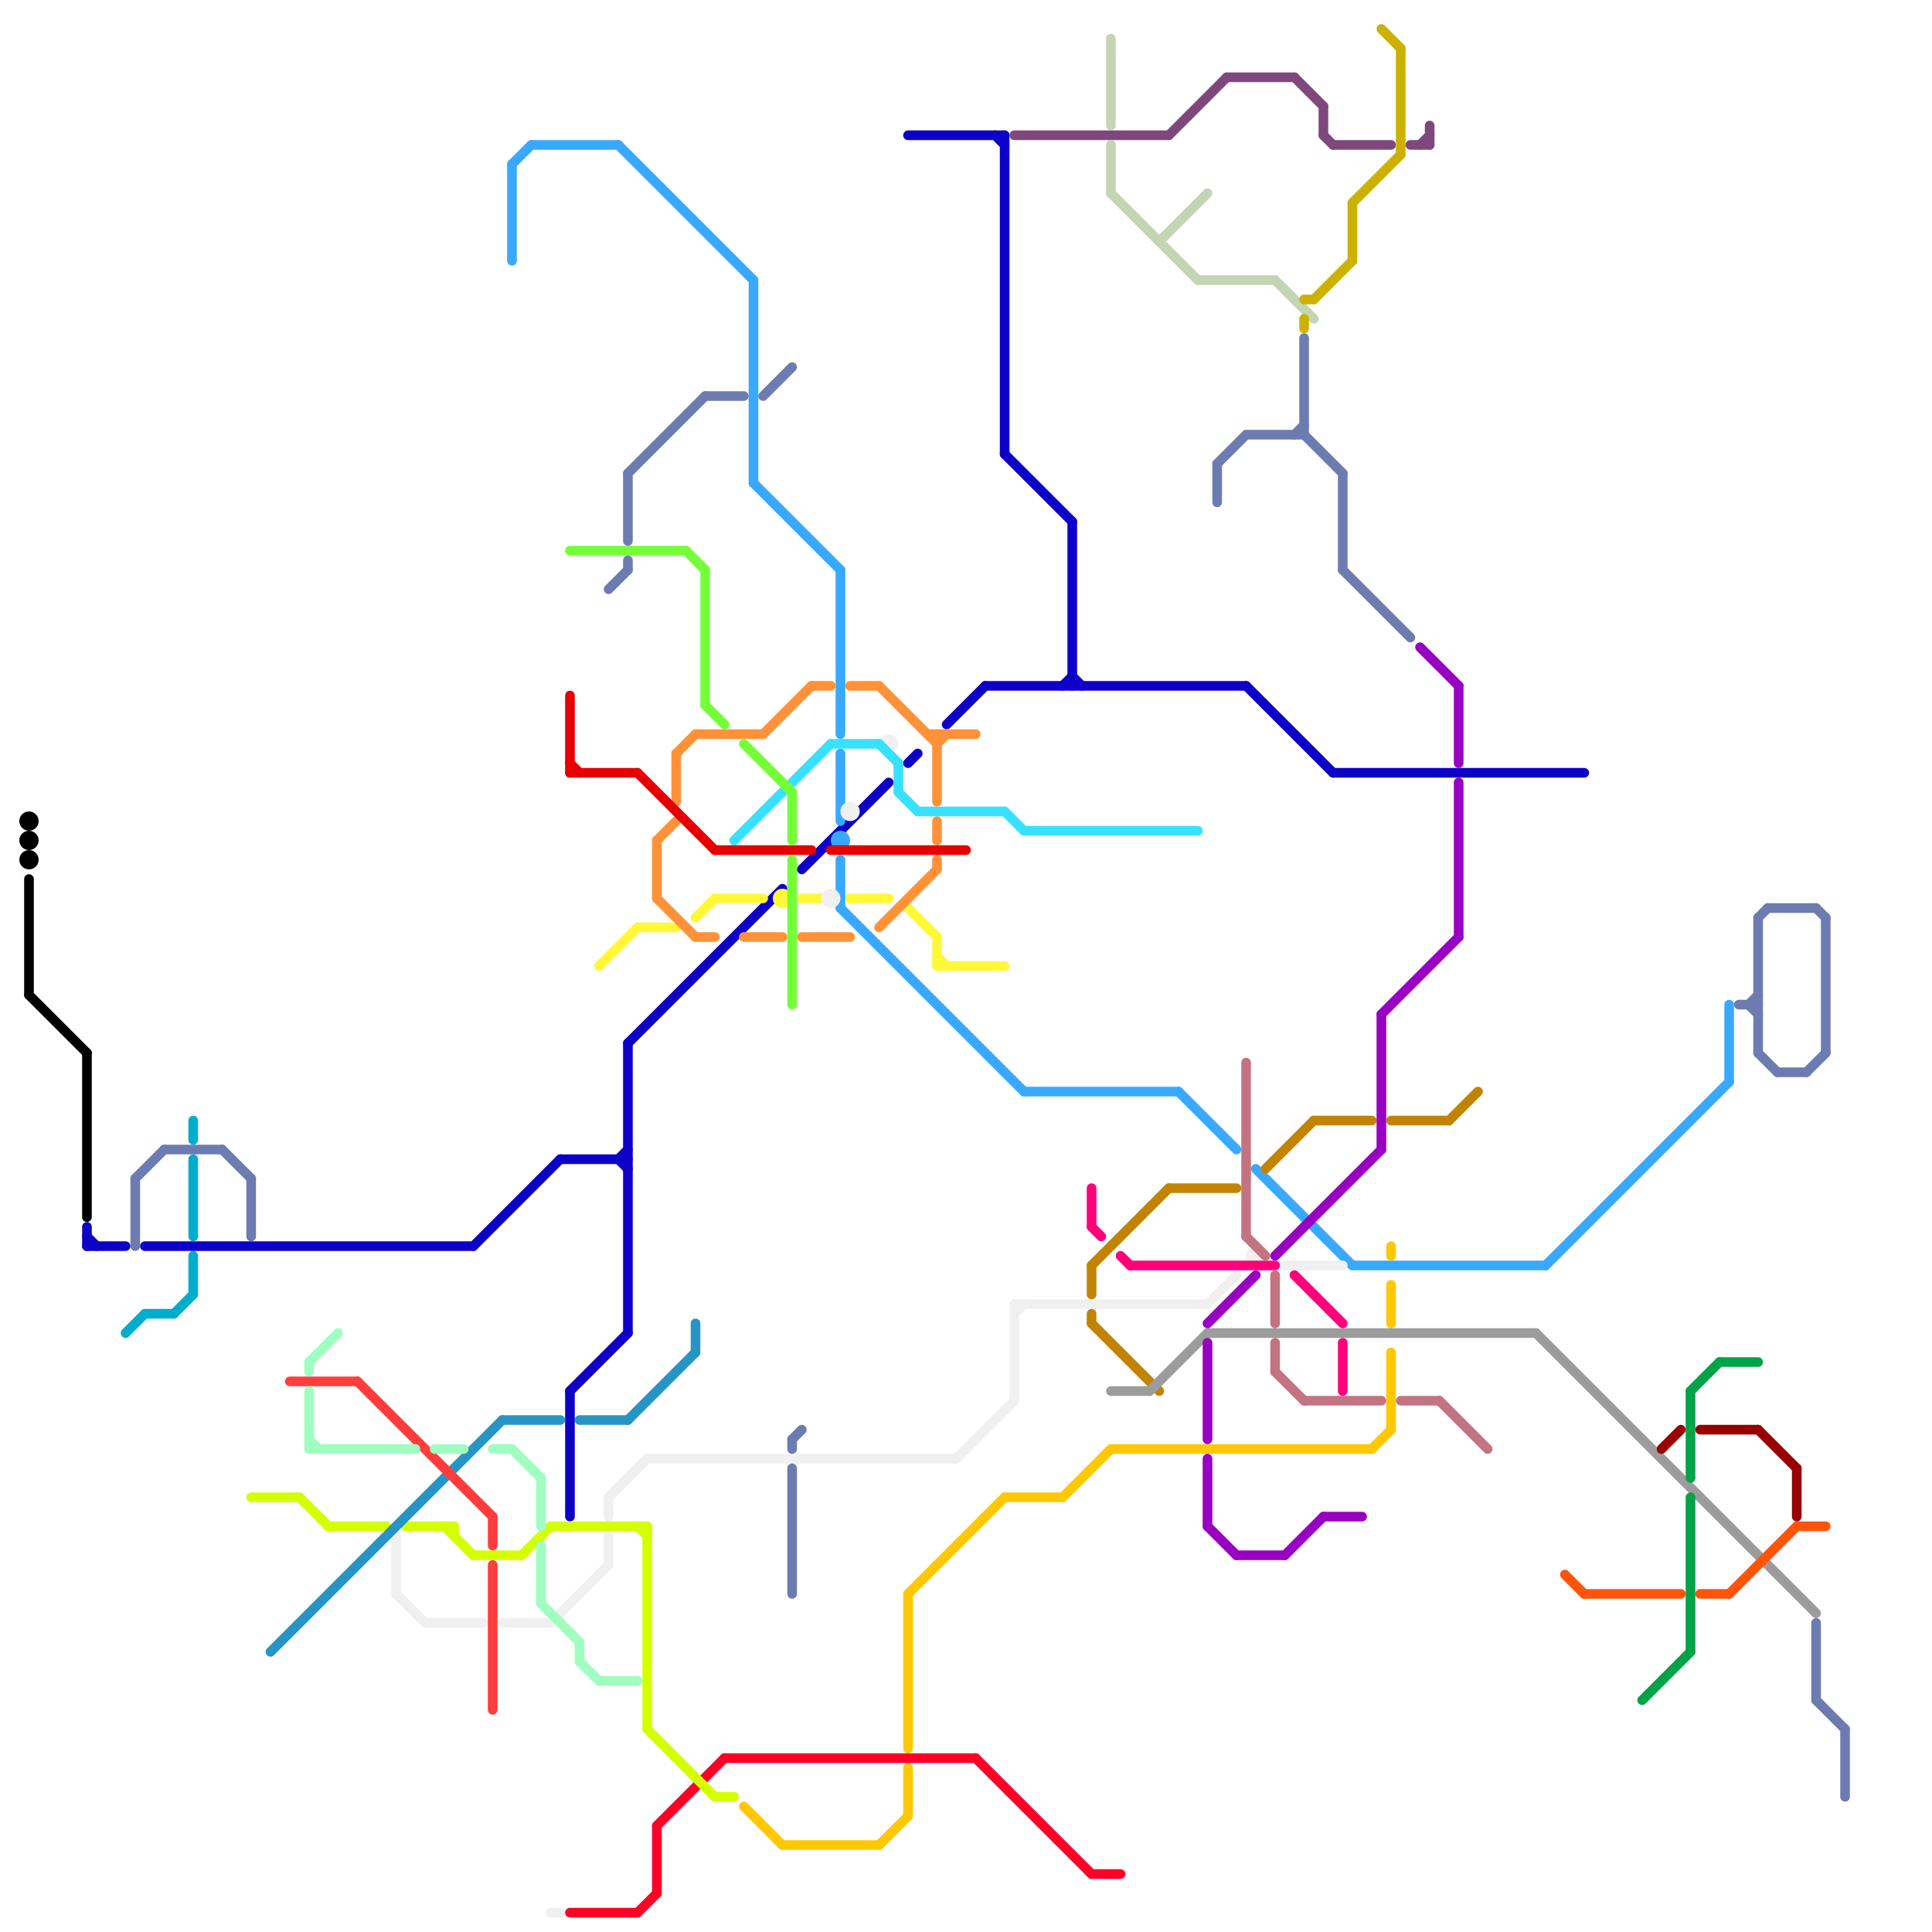 
<svg version="1.1" xmlns="http://www.w3.org/2000/svg" viewBox="0 0 200 200">
<style>line { stroke-width: 1; fill: none; stroke-linecap: round; stroke-linejoin: round; } .c0 { stroke: #0d00c7 } .c1 { stroke: #fff838 } .c2 { stroke: #38a9ff } .c3 { stroke: #f0f0f0 } .c4 { stroke: #ffc800 } .c5 { stroke: #ff0026 } .c6 { stroke: #ff9238 } .c7 { stroke: #38e1ff } .c8 { stroke: #e60000 } .c9 { stroke: #7f487d } .c10 { stroke: #ff007b } .c11 { stroke: #c28400 } .c12 { stroke: #c4d5b3 } .c13 { stroke: #9c9c9c } .c14 { stroke: #9800c2 } .c15 { stroke: #6d7cb0 } .c16 { stroke: #c47383 } .c17 { stroke: #00adcc } .c18 { stroke: #ccb100 } .c19 { stroke: #ff540a } .c20 { stroke: #00a347 } .c21 { stroke: #990000 } .c22 { stroke: #d4ff00 } .c23 { stroke: #2695c5 } .c24 { stroke: #000000 } .c25 { stroke: #ff3d3d } .c26 { stroke: #9ffec0 } .c27 { stroke: #74ff38 }</style><line class="c0" x1="9" y1="127" x2="9" y2="129"/><line class="c0" x1="49" y1="129" x2="58" y2="120"/><line class="c0" x1="9" y1="128" x2="10" y2="129"/><line class="c0" x1="65" y1="108" x2="81" y2="92"/><line class="c0" x1="59" y1="144" x2="59" y2="157"/><line class="c0" x1="64" y1="120" x2="65" y2="121"/><line class="c0" x1="102" y1="71" x2="129" y2="71"/><line class="c0" x1="15" y1="129" x2="49" y2="129"/><line class="c0" x1="138" y1="80" x2="164" y2="80"/><line class="c0" x1="65" y1="108" x2="65" y2="138"/><line class="c0" x1="103" y1="14" x2="104" y2="15"/><line class="c0" x1="9" y1="129" x2="13" y2="129"/><line class="c0" x1="104" y1="47" x2="111" y2="54"/><line class="c0" x1="104" y1="14" x2="104" y2="47"/><line class="c0" x1="98" y1="75" x2="102" y2="71"/><line class="c0" x1="58" y1="120" x2="65" y2="120"/><line class="c0" x1="111" y1="54" x2="111" y2="71"/><line class="c0" x1="110" y1="71" x2="111" y2="70"/><line class="c0" x1="59" y1="144" x2="65" y2="138"/><line class="c0" x1="94" y1="79" x2="95" y2="78"/><line class="c0" x1="129" y1="71" x2="138" y2="80"/><line class="c0" x1="64" y1="120" x2="65" y2="119"/><line class="c0" x1="83" y1="90" x2="92" y2="81"/><line class="c0" x1="94" y1="14" x2="104" y2="14"/><line class="c0" x1="111" y1="70" x2="112" y2="71"/><line class="c1" x1="94" y1="94" x2="97" y2="97"/><line class="c1" x1="66" y1="96" x2="70" y2="96"/><line class="c1" x1="97" y1="99" x2="98" y2="100"/><line class="c1" x1="97" y1="97" x2="97" y2="100"/><line class="c1" x1="88" y1="93" x2="92" y2="93"/><line class="c1" x1="97" y1="100" x2="104" y2="100"/><line class="c1" x1="62" y1="100" x2="66" y2="96"/><line class="c1" x1="83" y1="93" x2="85" y2="93"/><line class="c1" x1="72" y1="95" x2="74" y2="93"/><line class="c1" x1="74" y1="93" x2="79" y2="93"/><circle cx="81" cy="93" r="1" fill="#fff838" /><line class="c2" x1="53" y1="17" x2="53" y2="27"/><line class="c2" x1="64" y1="15" x2="78" y2="29"/><line class="c2" x1="106" y1="113" x2="122" y2="113"/><line class="c2" x1="87" y1="89" x2="87" y2="94"/><line class="c2" x1="179" y1="104" x2="179" y2="112"/><line class="c2" x1="87" y1="94" x2="106" y2="113"/><line class="c2" x1="130" y1="121" x2="140" y2="131"/><line class="c2" x1="53" y1="17" x2="55" y2="15"/><line class="c2" x1="87" y1="59" x2="87" y2="76"/><line class="c2" x1="87" y1="78" x2="87" y2="85"/><line class="c2" x1="78" y1="29" x2="78" y2="50"/><line class="c2" x1="140" y1="131" x2="160" y2="131"/><line class="c2" x1="160" y1="131" x2="179" y2="112"/><line class="c2" x1="78" y1="50" x2="87" y2="59"/><line class="c2" x1="122" y1="113" x2="128" y2="119"/><line class="c2" x1="55" y1="15" x2="64" y2="15"/><circle cx="87" cy="87" r="1" fill="#38a9ff" /><line class="c3" x1="63" y1="155" x2="63" y2="157"/><line class="c3" x1="67" y1="151" x2="99" y2="151"/><line class="c3" x1="99" y1="151" x2="105" y2="145"/><line class="c3" x1="105" y1="136" x2="106" y2="135"/><line class="c3" x1="41" y1="159" x2="41" y2="165"/><line class="c3" x1="125" y1="135" x2="128" y2="132"/><line class="c3" x1="57" y1="168" x2="63" y2="162"/><line class="c3" x1="133" y1="131" x2="139" y2="131"/><line class="c3" x1="105" y1="135" x2="125" y2="135"/><line class="c3" x1="41" y1="165" x2="44" y2="168"/><line class="c3" x1="44" y1="168" x2="50" y2="168"/><line class="c3" x1="57" y1="198" x2="58" y2="198"/><line class="c3" x1="63" y1="159" x2="63" y2="162"/><line class="c3" x1="105" y1="135" x2="105" y2="145"/><line class="c3" x1="63" y1="155" x2="67" y2="151"/><line class="c3" x1="52" y1="168" x2="57" y2="168"/><circle cx="86" cy="93" r="1" fill="#f0f0f0" /><circle cx="88" cy="84" r="1" fill="#f0f0f0" /><circle cx="92" cy="77" r="1" fill="#f0f0f0" /><circle cx="130" cy="130" r="1" fill="#f0f0f0" /><line class="c4" x1="144" y1="140" x2="144" y2="148"/><line class="c4" x1="77" y1="187" x2="81" y2="191"/><line class="c4" x1="104" y1="155" x2="110" y2="155"/><line class="c4" x1="110" y1="155" x2="115" y2="150"/><line class="c4" x1="94" y1="165" x2="94" y2="181"/><line class="c4" x1="142" y1="150" x2="144" y2="148"/><line class="c4" x1="81" y1="191" x2="91" y2="191"/><line class="c4" x1="94" y1="183" x2="94" y2="188"/><line class="c4" x1="94" y1="165" x2="104" y2="155"/><line class="c4" x1="115" y1="150" x2="142" y2="150"/><line class="c4" x1="144" y1="133" x2="144" y2="137"/><line class="c4" x1="144" y1="129" x2="144" y2="130"/><line class="c4" x1="91" y1="191" x2="94" y2="188"/><line class="c5" x1="113" y1="194" x2="116" y2="194"/><line class="c5" x1="68" y1="189" x2="68" y2="196"/><line class="c5" x1="68" y1="189" x2="75" y2="182"/><line class="c5" x1="66" y1="198" x2="68" y2="196"/><line class="c5" x1="59" y1="198" x2="66" y2="198"/><line class="c5" x1="101" y1="182" x2="113" y2="194"/><line class="c5" x1="75" y1="182" x2="101" y2="182"/><line class="c6" x1="84" y1="71" x2="86" y2="71"/><line class="c6" x1="96" y1="76" x2="101" y2="76"/><line class="c6" x1="72" y1="76" x2="79" y2="76"/><line class="c6" x1="68" y1="93" x2="72" y2="97"/><line class="c6" x1="68" y1="87" x2="68" y2="93"/><line class="c6" x1="70" y1="78" x2="72" y2="76"/><line class="c6" x1="88" y1="71" x2="91" y2="71"/><line class="c6" x1="77" y1="97" x2="81" y2="97"/><line class="c6" x1="83" y1="97" x2="88" y2="97"/><line class="c6" x1="97" y1="89" x2="97" y2="90"/><line class="c6" x1="91" y1="96" x2="97" y2="90"/><line class="c6" x1="91" y1="71" x2="97" y2="77"/><line class="c6" x1="72" y1="97" x2="74" y2="97"/><line class="c6" x1="97" y1="85" x2="97" y2="87"/><line class="c6" x1="70" y1="78" x2="70" y2="83"/><line class="c6" x1="97" y1="77" x2="98" y2="76"/><line class="c6" x1="68" y1="87" x2="70" y2="85"/><line class="c6" x1="97" y1="76" x2="97" y2="83"/><line class="c6" x1="79" y1="76" x2="84" y2="71"/><line class="c7" x1="86" y1="77" x2="91" y2="77"/><line class="c7" x1="91" y1="77" x2="93" y2="79"/><line class="c7" x1="106" y1="86" x2="124" y2="86"/><line class="c7" x1="104" y1="84" x2="106" y2="86"/><line class="c7" x1="76" y1="87" x2="86" y2="77"/><line class="c7" x1="93" y1="79" x2="93" y2="82"/><line class="c7" x1="93" y1="82" x2="95" y2="84"/><line class="c7" x1="95" y1="84" x2="104" y2="84"/><line class="c8" x1="59" y1="80" x2="66" y2="80"/><line class="c8" x1="66" y1="80" x2="74" y2="88"/><line class="c8" x1="59" y1="72" x2="59" y2="80"/><line class="c8" x1="74" y1="88" x2="84" y2="88"/><line class="c8" x1="86" y1="88" x2="100" y2="88"/><line class="c8" x1="59" y1="79" x2="60" y2="80"/><line class="c9" x1="137" y1="11" x2="137" y2="14"/><line class="c9" x1="138" y1="15" x2="144" y2="15"/><line class="c9" x1="105" y1="14" x2="121" y2="14"/><line class="c9" x1="127" y1="8" x2="134" y2="8"/><line class="c9" x1="121" y1="14" x2="127" y2="8"/><line class="c9" x1="148" y1="13" x2="148" y2="15"/><line class="c9" x1="147" y1="15" x2="148" y2="14"/><line class="c9" x1="146" y1="15" x2="148" y2="15"/><line class="c9" x1="137" y1="14" x2="138" y2="15"/><line class="c9" x1="134" y1="8" x2="137" y2="11"/><line class="c10" x1="139" y1="139" x2="139" y2="144"/><line class="c10" x1="116" y1="130" x2="117" y2="131"/><line class="c10" x1="117" y1="131" x2="132" y2="131"/><line class="c10" x1="113" y1="123" x2="113" y2="127"/><line class="c10" x1="113" y1="127" x2="114" y2="128"/><line class="c10" x1="134" y1="132" x2="139" y2="137"/><line class="c11" x1="131" y1="121" x2="136" y2="116"/><line class="c11" x1="150" y1="116" x2="153" y2="113"/><line class="c11" x1="136" y1="116" x2="142" y2="116"/><line class="c11" x1="113" y1="131" x2="121" y2="123"/><line class="c11" x1="144" y1="116" x2="150" y2="116"/><line class="c11" x1="113" y1="137" x2="120" y2="144"/><line class="c11" x1="113" y1="131" x2="113" y2="134"/><line class="c11" x1="121" y1="123" x2="128" y2="123"/><line class="c11" x1="113" y1="136" x2="113" y2="137"/><line class="c12" x1="124" y1="29" x2="132" y2="29"/><line class="c12" x1="120" y1="25" x2="125" y2="20"/><line class="c12" x1="115" y1="20" x2="124" y2="29"/><line class="c12" x1="115" y1="4" x2="115" y2="13"/><line class="c12" x1="115" y1="15" x2="115" y2="20"/><line class="c12" x1="132" y1="29" x2="136" y2="33"/><line class="c13" x1="119" y1="144" x2="125" y2="138"/><line class="c13" x1="159" y1="138" x2="188" y2="167"/><line class="c13" x1="125" y1="138" x2="159" y2="138"/><line class="c13" x1="115" y1="144" x2="119" y2="144"/><line class="c14" x1="125" y1="139" x2="125" y2="149"/><line class="c14" x1="125" y1="151" x2="125" y2="158"/><line class="c14" x1="151" y1="81" x2="151" y2="97"/><line class="c14" x1="151" y1="71" x2="151" y2="79"/><line class="c14" x1="143" y1="105" x2="151" y2="97"/><line class="c14" x1="125" y1="158" x2="128" y2="161"/><line class="c14" x1="143" y1="105" x2="143" y2="119"/><line class="c14" x1="147" y1="67" x2="151" y2="71"/><line class="c14" x1="137" y1="157" x2="141" y2="157"/><line class="c14" x1="133" y1="161" x2="137" y2="157"/><line class="c14" x1="128" y1="161" x2="133" y2="161"/><line class="c14" x1="125" y1="137" x2="130" y2="132"/><line class="c14" x1="132" y1="130" x2="143" y2="119"/><line class="c15" x1="189" y1="95" x2="189" y2="109"/><line class="c15" x1="188" y1="176" x2="191" y2="179"/><line class="c15" x1="187" y1="111" x2="189" y2="109"/><line class="c15" x1="73" y1="41" x2="77" y2="41"/><line class="c15" x1="182" y1="95" x2="183" y2="94"/><line class="c15" x1="181" y1="104" x2="182" y2="103"/><line class="c15" x1="180" y1="104" x2="182" y2="104"/><line class="c15" x1="82" y1="152" x2="82" y2="165"/><line class="c15" x1="183" y1="94" x2="188" y2="94"/><line class="c15" x1="14" y1="122" x2="17" y2="119"/><line class="c15" x1="65" y1="58" x2="65" y2="59"/><line class="c15" x1="14" y1="122" x2="14" y2="129"/><line class="c15" x1="82" y1="149" x2="82" y2="150"/><line class="c15" x1="126" y1="48" x2="126" y2="52"/><line class="c15" x1="126" y1="48" x2="129" y2="45"/><line class="c15" x1="134" y1="45" x2="135" y2="44"/><line class="c15" x1="82" y1="149" x2="83" y2="148"/><line class="c15" x1="139" y1="59" x2="146" y2="66"/><line class="c15" x1="184" y1="111" x2="187" y2="111"/><line class="c15" x1="26" y1="122" x2="26" y2="128"/><line class="c15" x1="181" y1="104" x2="182" y2="105"/><line class="c15" x1="135" y1="45" x2="139" y2="49"/><line class="c15" x1="23" y1="119" x2="26" y2="122"/><line class="c15" x1="65" y1="49" x2="65" y2="56"/><line class="c15" x1="79" y1="41" x2="82" y2="38"/><line class="c15" x1="135" y1="35" x2="135" y2="45"/><line class="c15" x1="139" y1="49" x2="139" y2="59"/><line class="c15" x1="191" y1="179" x2="191" y2="186"/><line class="c15" x1="182" y1="95" x2="182" y2="109"/><line class="c15" x1="129" y1="45" x2="135" y2="45"/><line class="c15" x1="65" y1="49" x2="73" y2="41"/><line class="c15" x1="188" y1="168" x2="188" y2="176"/><line class="c15" x1="188" y1="94" x2="189" y2="95"/><line class="c15" x1="182" y1="109" x2="184" y2="111"/><line class="c15" x1="63" y1="61" x2="65" y2="59"/><line class="c15" x1="17" y1="119" x2="23" y2="119"/><line class="c16" x1="132" y1="132" x2="132" y2="137"/><line class="c16" x1="149" y1="145" x2="154" y2="150"/><line class="c16" x1="129" y1="128" x2="131" y2="130"/><line class="c16" x1="129" y1="110" x2="129" y2="128"/><line class="c16" x1="132" y1="142" x2="135" y2="145"/><line class="c16" x1="135" y1="145" x2="143" y2="145"/><line class="c16" x1="145" y1="145" x2="149" y2="145"/><line class="c16" x1="132" y1="139" x2="132" y2="142"/><line class="c17" x1="20" y1="130" x2="20" y2="134"/><line class="c17" x1="18" y1="136" x2="20" y2="134"/><line class="c17" x1="20" y1="116" x2="20" y2="118"/><line class="c17" x1="13" y1="138" x2="15" y2="136"/><line class="c17" x1="15" y1="136" x2="18" y2="136"/><line class="c17" x1="20" y1="120" x2="20" y2="128"/><line class="c18" x1="140" y1="21" x2="145" y2="16"/><line class="c18" x1="135" y1="33" x2="135" y2="34"/><line class="c18" x1="140" y1="21" x2="140" y2="27"/><line class="c18" x1="136" y1="31" x2="140" y2="27"/><line class="c18" x1="143" y1="3" x2="145" y2="5"/><line class="c18" x1="135" y1="31" x2="136" y2="31"/><line class="c18" x1="145" y1="5" x2="145" y2="16"/><line class="c19" x1="179" y1="165" x2="186" y2="158"/><line class="c19" x1="164" y1="165" x2="174" y2="165"/><line class="c19" x1="186" y1="158" x2="189" y2="158"/><line class="c19" x1="176" y1="165" x2="179" y2="165"/><line class="c19" x1="162" y1="163" x2="164" y2="165"/><line class="c20" x1="178" y1="141" x2="182" y2="141"/><line class="c20" x1="175" y1="144" x2="175" y2="153"/><line class="c20" x1="175" y1="144" x2="178" y2="141"/><line class="c20" x1="170" y1="176" x2="175" y2="171"/><line class="c20" x1="175" y1="155" x2="175" y2="171"/><line class="c21" x1="172" y1="150" x2="174" y2="148"/><line class="c21" x1="182" y1="148" x2="186" y2="152"/><line class="c21" x1="176" y1="148" x2="182" y2="148"/><line class="c21" x1="186" y1="152" x2="186" y2="157"/><line class="c22" x1="34" y1="158" x2="40" y2="158"/><line class="c22" x1="42" y1="158" x2="47" y2="158"/><line class="c22" x1="74" y1="186" x2="76" y2="186"/><line class="c22" x1="57" y1="158" x2="67" y2="158"/><line class="c22" x1="67" y1="158" x2="67" y2="179"/><line class="c22" x1="46" y1="158" x2="49" y2="161"/><line class="c22" x1="31" y1="155" x2="34" y2="158"/><line class="c22" x1="26" y1="155" x2="31" y2="155"/><line class="c22" x1="67" y1="179" x2="74" y2="186"/><line class="c22" x1="66" y1="158" x2="67" y2="159"/><line class="c22" x1="47" y1="158" x2="47" y2="159"/><line class="c22" x1="54" y1="161" x2="57" y2="158"/><line class="c22" x1="49" y1="161" x2="54" y2="161"/><line class="c23" x1="60" y1="147" x2="65" y2="147"/><line class="c23" x1="72" y1="137" x2="72" y2="140"/><line class="c23" x1="52" y1="147" x2="58" y2="147"/><line class="c23" x1="65" y1="147" x2="72" y2="140"/><line class="c23" x1="28" y1="171" x2="52" y2="147"/><line class="c24" x1="3" y1="103" x2="9" y2="109"/><line class="c24" x1="9" y1="109" x2="9" y2="126"/><line class="c24" x1="3" y1="91" x2="3" y2="103"/><circle cx="3" cy="85" r="1" fill="#000000" /><circle cx="3" cy="87" r="1" fill="#000000" /><circle cx="3" cy="89" r="1" fill="#000000" /><line class="c25" x1="30" y1="143" x2="37" y2="143"/><line class="c25" x1="51" y1="162" x2="51" y2="177"/><line class="c25" x1="51" y1="157" x2="51" y2="160"/><line class="c25" x1="37" y1="143" x2="51" y2="157"/><line class="c26" x1="56" y1="160" x2="56" y2="166"/><line class="c26" x1="32" y1="149" x2="33" y2="150"/><line class="c26" x1="32" y1="141" x2="32" y2="142"/><line class="c26" x1="32" y1="150" x2="43" y2="150"/><line class="c26" x1="60" y1="170" x2="60" y2="172"/><line class="c26" x1="45" y1="150" x2="48" y2="150"/><line class="c26" x1="32" y1="141" x2="35" y2="138"/><line class="c26" x1="56" y1="153" x2="56" y2="158"/><line class="c26" x1="56" y1="166" x2="60" y2="170"/><line class="c26" x1="60" y1="172" x2="62" y2="174"/><line class="c26" x1="53" y1="150" x2="56" y2="153"/><line class="c26" x1="62" y1="174" x2="66" y2="174"/><line class="c26" x1="51" y1="150" x2="53" y2="150"/><line class="c26" x1="32" y1="144" x2="32" y2="150"/><line class="c27" x1="73" y1="59" x2="73" y2="73"/><line class="c27" x1="77" y1="77" x2="82" y2="82"/><line class="c27" x1="82" y1="82" x2="82" y2="87"/><line class="c27" x1="82" y1="89" x2="82" y2="104"/><line class="c27" x1="71" y1="57" x2="73" y2="59"/><line class="c27" x1="59" y1="57" x2="71" y2="57"/><line class="c27" x1="73" y1="73" x2="75" y2="75"/>


</svg>

